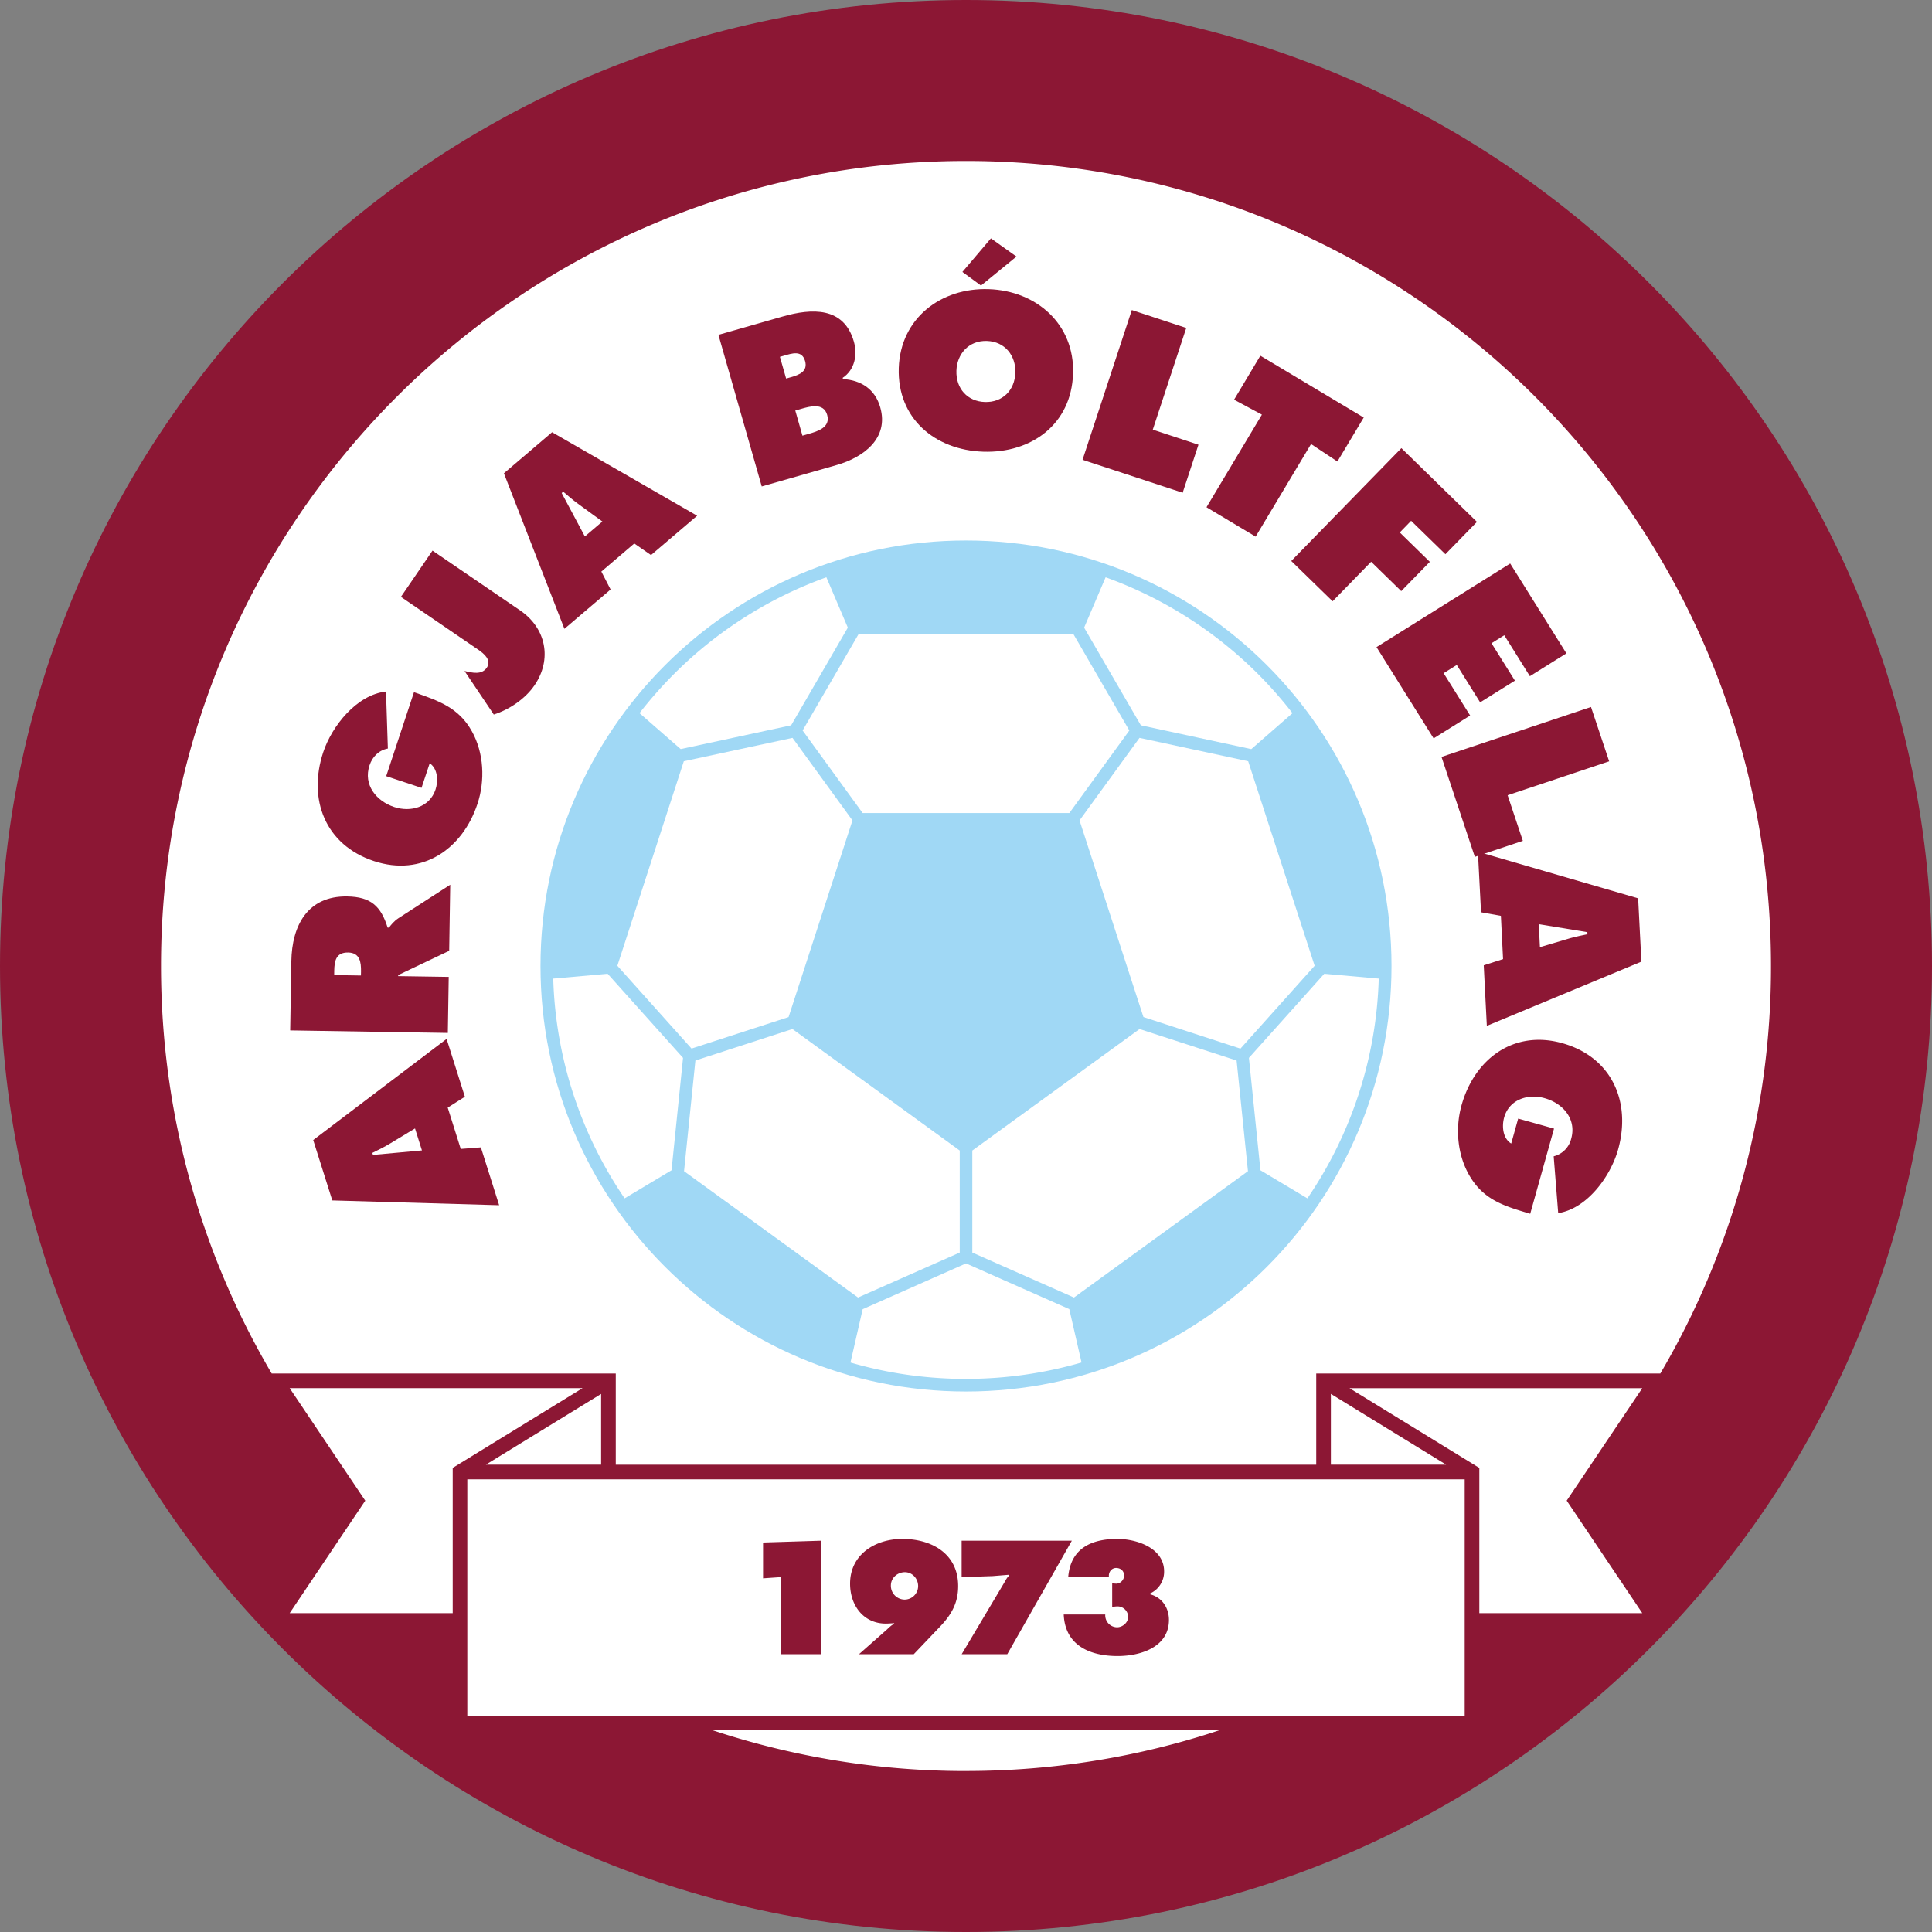 <svg xmlns="http://www.w3.org/2000/svg" width="500" height="500" fill="none"><rect width="100%" height="100%" fill="#808080" stroke="none"/><path fill="#8C1734" d="M250 500c138.07 0 250-111.93 250-250S388.07 0 250 0 0 111.93 0 250s111.93 250 250 250Z"/><path fill="#fff" d="M159.36 379.06h181.28v-23.6h89.05A207.35 207.35 0 0 0 458.33 250c0-115.06-93.27-208.34-208.33-208.34-115.06 0-208.33 93.28-208.33 208.34 0 38.49 10.45 74.53 28.65 105.47h89.04v23.59ZM250 458.33c22.92 0 44.98-3.7 65.6-10.55H184.4a208.08 208.08 0 0 0 65.6 10.56Z"/><path fill="#8C1734" d="m124.45 296.94 4.73 14.97L86 310.67l-4.94-15.63 34.52-26.17 4.73 14.96-4.44 2.82 3.37 10.69 5.21-.4Zm-17.04-4.9-6.34 3.83c-1.52.93-3.14 1.73-4.71 2.5l.16.52 12.68-1.16-1.79-5.68ZM75.1 266.67l.3-17.91c.15-9.2 4.17-16.92 14.45-16.76 6.16.1 8.72 2.52 10.47 8.07h.33c.6-.74 1.27-1.65 2.47-2.44l13.4-8.66-.27 17.1-13.2 6.28v.27l13.08.2-.23 14.5-40.8-.65Zm18.31-14.21.02-1.03c.04-2.43-.3-4.87-3.33-4.92-3.14-.05-3.55 2.16-3.6 4.7l-.01 1.14 6.92.11ZM107.14 179.14c6.28 2.2 11.58 3.94 15 10.15 3.1 5.58 3.43 12.7 1.44 18.71-3.9 11.82-14.36 18.96-26.8 14.85-12.63-4.18-17.16-16-13.13-28.17 2.22-6.73 8.62-14.87 16.25-15.71l.48 14.75c-2.31.43-4 2.1-4.75 4.36-1.66 5.03 1.73 9.23 6.4 10.78 4.27 1.4 9.16.06 10.68-4.51.73-2.2.63-5.37-1.5-6.82l-2.12 6.37-9.14-3.03 7.19-21.73ZM111.94 142.5l22.7 15.5c6.7 4.58 8.3 12.62 3.68 19.37-2.38 3.48-6.52 6.29-10.53 7.55l-7.57-11.27c2.03.47 4.44 1.07 5.76-.85 1.34-1.97-.77-3.68-2.2-4.65l-20.02-13.68 8.18-11.98ZM158.02 152.56l-11.95 10.18-15.66-40.25 12.47-10.63 37.54 21.61-11.94 10.18-4.33-3-8.52 7.27 2.39 4.64Zm-2.13-17.6-5.98-4.35c-1.45-1.03-2.82-2.22-4.15-3.36l-.4.35 6 11.23 4.53-3.86ZM185.93 86.66l16.6-4.74c7.6-2.17 15.87-2.56 18.45 6.49.98 3.43.23 7.3-2.9 9.38l.1.31c4.7.3 8.3 2.64 9.63 7.33 2.3 8.06-4.4 12.96-11.27 14.92l-19.4 5.54-11.21-39.23Zm18.82 10.94c2.09-.6 4.37-1.47 3.6-4.18-.84-2.9-3.43-1.94-5.51-1.35l-1 .28 1.61 5.62 1.3-.37Zm2.92 15.15 1.62-.46c2.34-.67 5.7-1.69 4.78-4.91-.93-3.28-4.56-2.19-6.85-1.53l-1.4.4 1.85 6.5ZM277.7 96.72c-.42 13.09-10.8 20.6-23.23 20.18-12.44-.4-22.3-8.58-21.87-21.67.43-12.82 10.87-20.81 23.25-20.4 12.39.4 22.28 9.07 21.86 21.89Zm-30.18-.78c-.15 4.65 2.88 7.95 7.37 8.1 4.49.14 7.73-2.95 7.88-7.6.15-4.33-2.65-8.05-7.36-8.2-4.7-.16-7.75 3.37-7.89 7.7Zm15.54-29.54-9.18 7.5-4.81-3.52 7.38-8.69 6.61 4.71ZM292.91 80.24 307 84.87l-8.66 26.32 11.82 3.9-4.09 12.43-25.91-8.52 12.75-38.76ZM326.18 92.06l26.75 16-6.81 11.38-6.82-4.52-14.34 23.96-12.72-7.61 14.34-23.96-7.2-3.87 6.8-11.38ZM362.68 115.98l19.55 19.08-8.16 8.37-8.87-8.65-2.94 3.02 7.78 7.6-7.4 7.58-7.79-7.6-9.97 10.23-10.7-10.43 28.5-29.2ZM390.83 145.83l14.55 23.26-9.45 5.91-6.63-10.6-3.3 2.07 6.06 9.68-9 5.62-6.05-9.68-3.4 2.13 6.86 10.96-9.45 5.91-14.78-23.62 34.6-21.64ZM411.75 182.97l4.7 14.06-26.28 8.78 3.94 11.8-12.42 4.15-8.63-25.87 38.7-12.92Z"/><path fill="#8C1734" d="m383.29 236.1-.81-15.67 41.47 12.06.84 16.38-40 16.62-.8-15.67 5-1.6-.56-11.2-5.14-.92Zm15.25 9.02 7.1-2.1c1.7-.52 3.47-.88 5.19-1.24l-.03-.54-12.57-2.06.3 5.94ZM396.02 314.12c-6.38-1.9-11.75-3.4-15.46-9.43-3.37-5.44-4.03-12.53-2.32-18.63 3.35-11.99 13.46-19.61 26.07-16.09 12.82 3.59 17.9 15.18 14.45 27.53-1.91 6.83-7.92 15.26-15.5 16.46l-1.17-14.71a6.21 6.21 0 0 0 4.54-4.58c1.42-5.1-2.17-9.15-6.91-10.47-4.33-1.21-9.15.36-10.45 5-.62 2.24-.38 5.4 1.83 6.75l1.8-6.46 9.28 2.59-6.16 22.04Z"/><path fill="#fff" d="m382.85 379.9-33.61-20.64h75.78l-19.56 29.1 19.56 29.12h-42.17v-37.59Z"/><path fill="#fff" d="m344.43 360.74 29.82 18.31h-29.82v-18.3ZM125.75 379.05l29.82-18.3v18.3h-29.82Z"/><path fill="#fff" d="m150.76 359.26-33.6 20.63v37.59H74.97l19.56-29.11-19.56-29.11h75.78Z"/><path fill="#fff" d="M379.06 382.85H120.94V444h258.12v-61.15Z"/><path fill="#A0D8F5" d="M250 139.88c-60.82 0-110.12 49.3-110.12 110.12 0 60.82 49.3 110.12 110.12 110.12 60.82 0 110.12-49.3 110.12-110.12 0-60.82-49.3-110.12-110.12-110.12Z"/><path fill="#fff" d="M325.57 174.43c3.18 3.19 6.16 6.57 8.92 10.14l-10.66 9.3-28.58-6.16-14.68-25.28 5.56-13.03c14.97 5.38 28.4 14 39.44 25.03ZM248.38 324.16l-26.32 11.64-45.03-32.7 2.94-28.64 25.12-8.15 43.29 31.45v26.4ZM220.62 212.32l-16.54 50.9-25.11 8.15-19.2-21.43 17.2-52.93 28.13-6.05 15.52 21.36ZM277.83 164.16l14.44 24.89-15.52 21.36h-53.5l-15.53-21.36 14.45-24.89h55.66ZM322.97 303.1l-45.03 32.7-26.31-11.64v-26.4l43.29-31.45 25.11 8.15 2.94 28.63ZM294.9 190.96l28.13 6.05 17.2 52.93-19.2 21.44-25.11-8.17-16.54-50.89 15.52-21.36ZM174.43 174.43a106.93 106.93 0 0 1 39.44-25.03l5.55 13.03-14.67 25.28-28.59 6.15-10.66-9.3c2.77-3.56 5.75-6.94 8.93-10.13ZM143.18 253.26l14.08-1.25 19.51 21.77-2.98 29.09-12.14 7.26a106.3 106.3 0 0 1-18.47-56.87ZM250 356.86c-10.38 0-20.42-1.48-29.9-4.24l3.16-13.8L250 326.97l26.73 11.83 3.17 13.81a106.94 106.94 0 0 1-29.9 4.24ZM338.35 310.13l-12.15-7.26-2.98-29.09 19.5-21.77 14.1 1.25a106.3 106.3 0 0 1-18.47 56.88Z"/><path fill="#8C1734" d="m197.48 399.2 15.12-.47v29.38H202v-19.95l-4.52.31v-9.27ZM229.66 421.6c.55-.5 1.05-1.04 1.75-1.32v-.2l-1.6.09c-6.1.3-9.81-4.48-9.81-10.33 0-7.6 6.58-11.57 13.52-11.57 7.6 0 14.45 3.82 14.45 12.2 0 4.4-1.75 7.4-4.67 10.48l-6.82 7.16H222.3l7.36-6.5Zm4.52-7.63a3.5 3.5 0 0 0 3.43-3.5c0-1.91-1.48-3.59-3.43-3.59-1.91 0-3.62 1.48-3.62 3.43a3.58 3.58 0 0 0 3.62 3.66ZM248.87 408.16v-9.43h28.52l-16.71 29.38h-11.8l11.06-18.59c.35-.62.7-1.32 1.24-1.75v-.23l-4.29.35-8.02.27ZM286.04 417.83a3.1 3.1 0 0 0 3.04 3.31c1.44 0 2.88-1.2 2.88-2.69a2.75 2.75 0 0 0-2.69-2.72c-.5 0-.97.07-1.44.15v-6.11l.86.07c1.17.12 2.22-.9 2.22-2.1 0-1.2-.9-1.95-2.06-1.95-1.21 0-1.99 1.1-1.87 2.26h-10.52c.66-7.36 6-9.78 12.7-9.78 4.94 0 12.11 2.3 12.11 8.42a6.16 6.16 0 0 1-3.62 5.69v.23c3.08.78 4.87 3.5 4.87 6.62 0 7.13-7.48 9.35-13.28 9.35-7.17 0-13.6-2.73-13.95-10.75h10.75Z"/></svg>